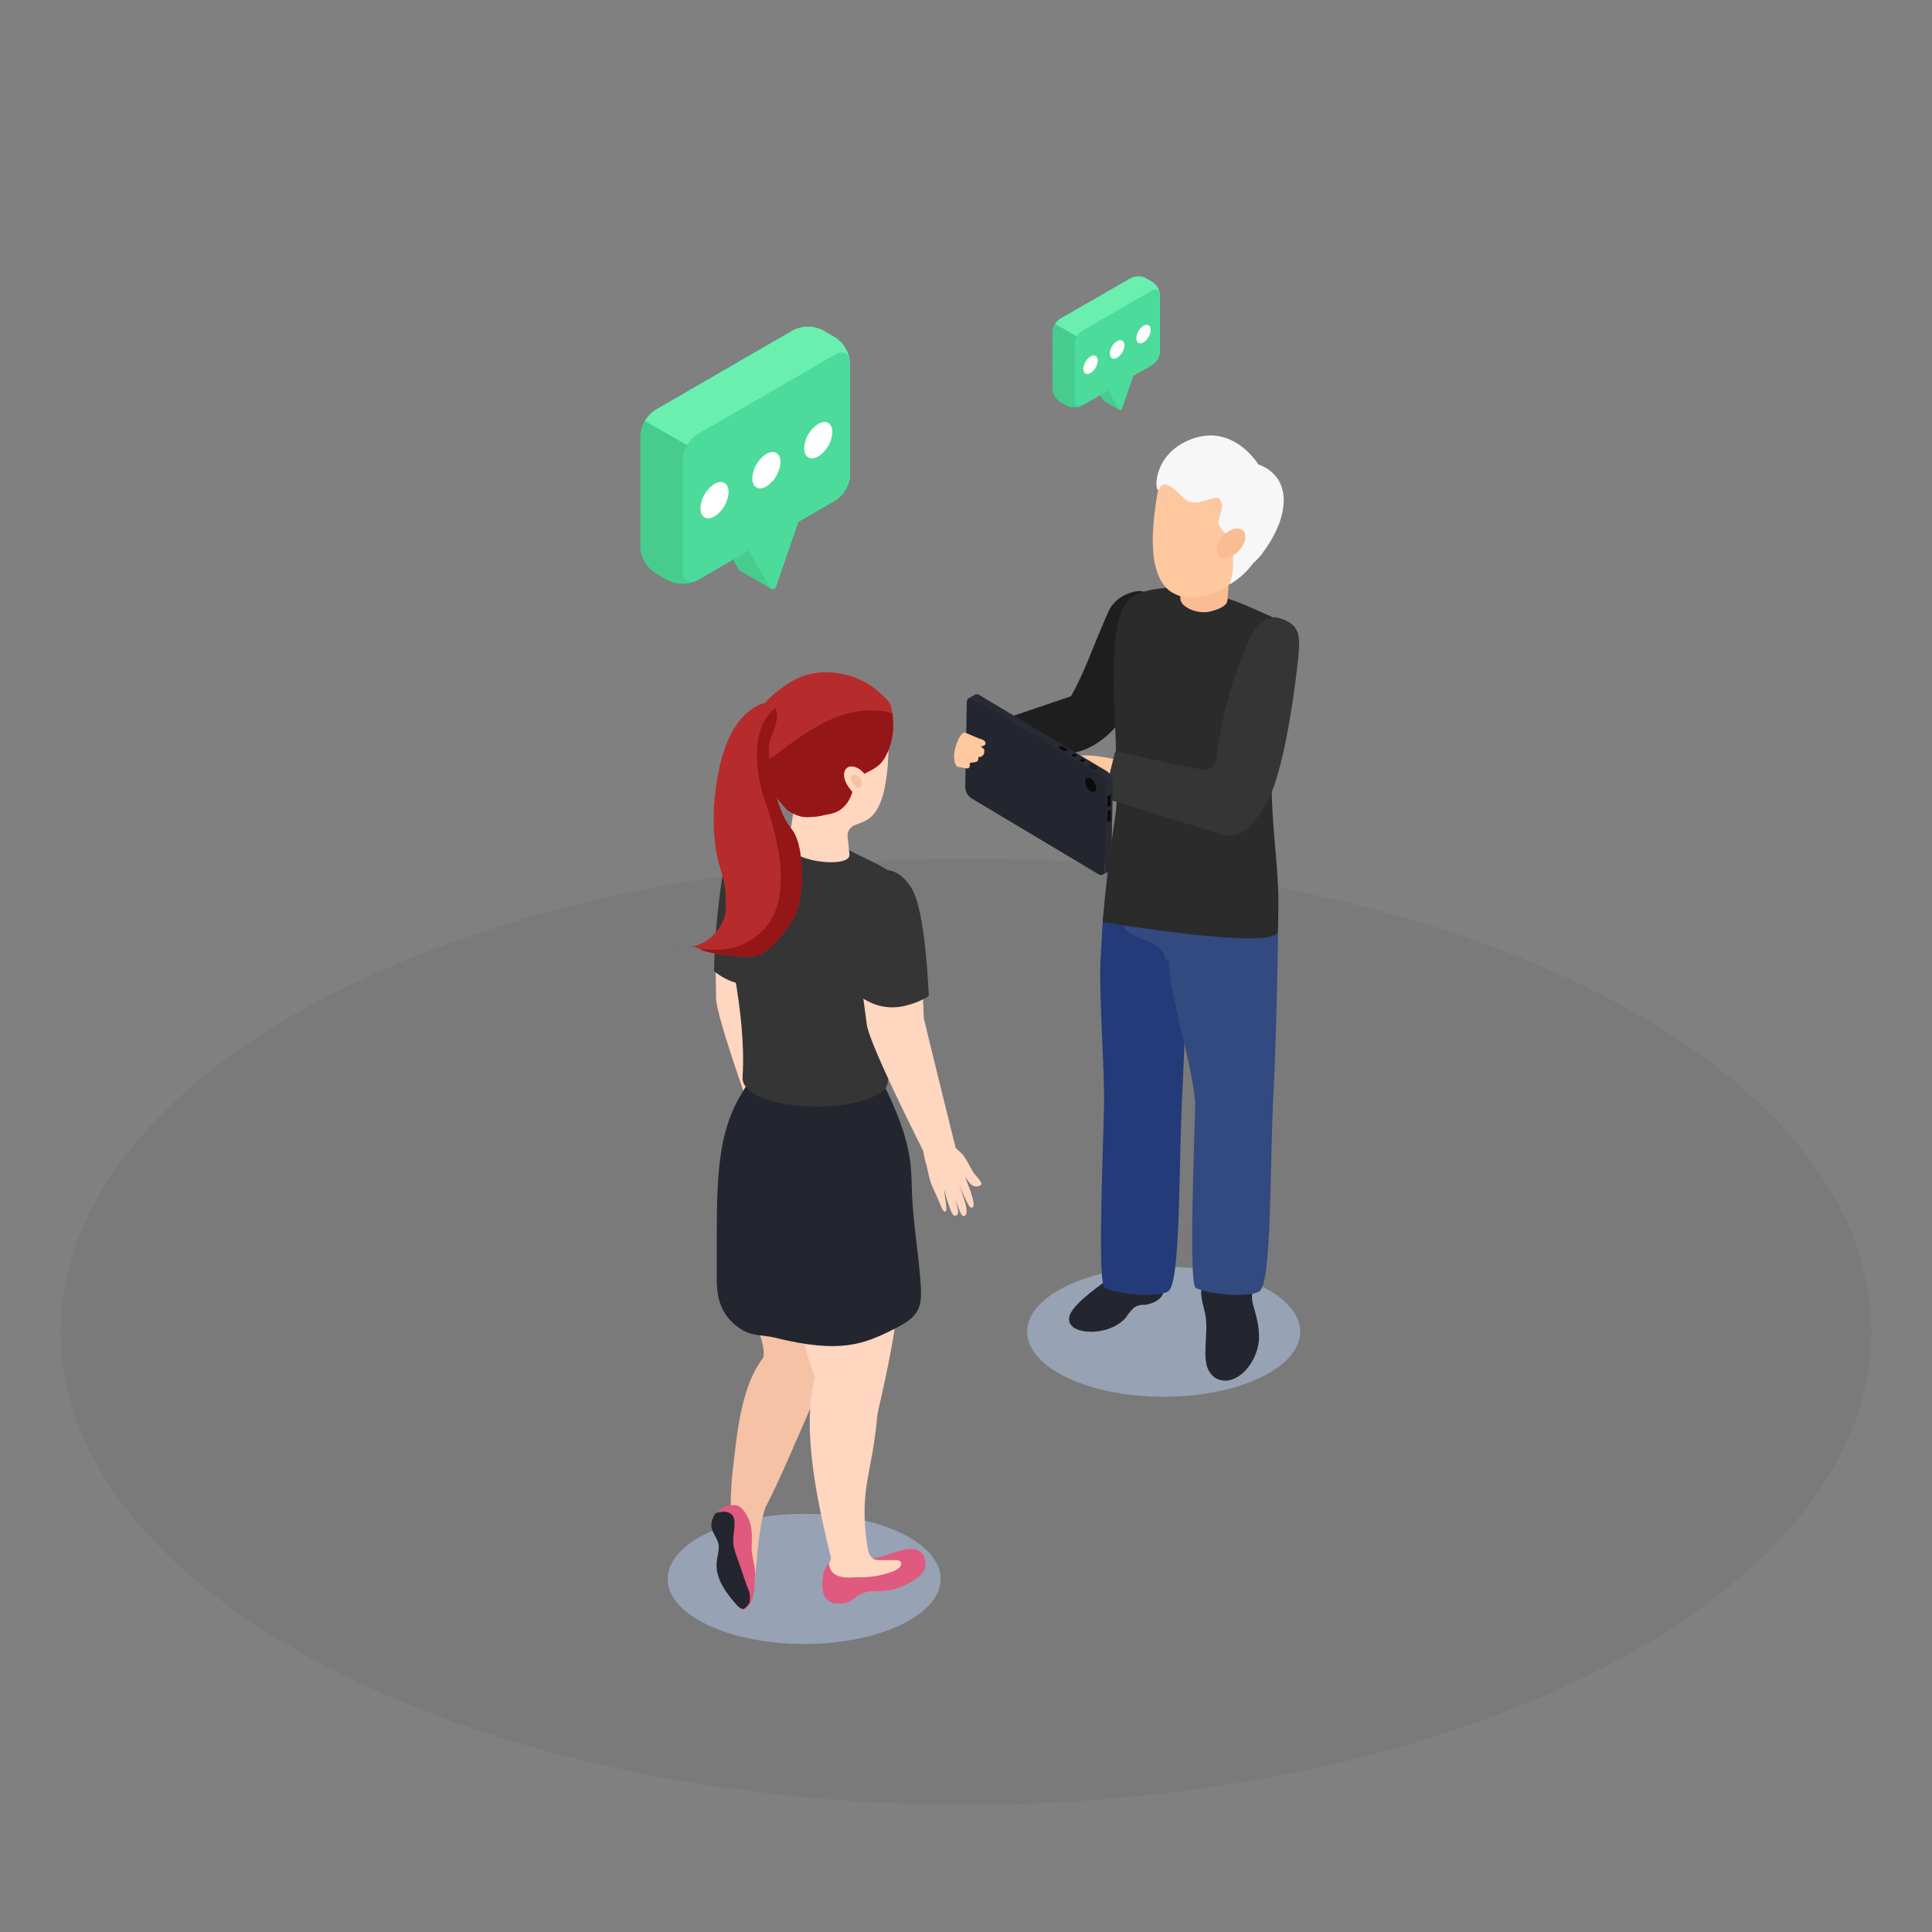<?xml version="1.0" encoding="UTF-8"?> <svg xmlns="http://www.w3.org/2000/svg" xmlns:xlink="http://www.w3.org/1999/xlink" viewBox="0 0 500 500"><rect x="0" y="0" width="500" height="500" fill="#808080" stroke="none"/><defs><style>.cls-1{fill:none;}.cls-2{isolation:isolate;}.cls-3{opacity:0.05;}.cls-4{fill:#00dfbf;}.cls-5{fill:#6aefaf;}.cls-6{fill:#48cc8d;}.cls-7{fill:#4cdb9a;}.cls-8{fill:#fff;}.cls-9{opacity:0.5;}.cls-10{fill:#b4caed;}.cls-11{fill:#ffd6bf;}.cls-12{fill:#353535;}.cls-13{fill:#f5c2a6;}.cls-14{fill:#e0597e;}.cls-15{fill:#30273b;}.cls-16{fill:#23262f;}.cls-17{fill:#153c55;}.cls-18{fill:#5f1d0f;mix-blend-mode:screen;}.cls-18,.cls-29{opacity:0.2;}.cls-19{fill:#f02031;}.cls-20{fill:#b62c2c;}.cls-21{fill:#951616;}.cls-22{fill:#1e1e1e;}.cls-23{fill:#233b79;}.cls-24{fill:#324a7f;}.cls-25{fill:#2b2b2b;}.cls-26{fill:#f9bc93;}.cls-27{opacity:0.4;}.cls-27,.cls-29,.cls-39{mix-blend-mode:multiply;}.cls-28{fill:#e0b29d;}.cls-29,.cls-39{fill:#e9c2b0;}.cls-30{fill:#ffc89f;}.cls-31{fill:#292b34;}.cls-32{clip-path:url(#clip-path);}.cls-33{fill:#17191f;}.cls-34{fill:#131419;}.cls-35{clip-path:url(#clip-path-2);}.cls-36{fill:#1d2027;}.cls-37{fill:#1e2129;}.cls-38{fill:#0b0b0b;}.cls-39{opacity:0.1;}.cls-40{fill:#f7f7f7;}</style><clipPath id="clip-path"><path class="cls-1" d="M281.69,198.19v-.33a.31.31,0,0,0,.18.26v.33A.31.31,0,0,1,281.69,198.19Z"></path></clipPath><clipPath id="clip-path-2"><path class="cls-1" d="M284,198.52v.33a.29.29,0,0,1-.18.25,1,1,0,0,1-.87,0v-.33a.93.93,0,0,0,.86,0A.29.29,0,0,0,284,198.52Z"></path></clipPath></defs><title>bepatient-contact-formaulaire-company copie</title><g class="cls-2"><g id="Calque_1" data-name="Calque 1"><g class="cls-3"><path d="M84.31,431.2c91.51,47.8,239.87,47.8,331.38,0s91.5-125.31,0-173.12-239.87-47.8-331.38,0S-7.19,383.39,84.31,431.2Z"></path></g><path class="cls-4" d="M274.45,82.45,292.61,72a4.36,4.36,0,0,1,3.95,0l1.61.93a4.36,4.36,0,0,1,2,3.42V91a4.36,4.36,0,0,1-2,3.42L280,104.92a4.36,4.36,0,0,1-3.95,0l-1.61-.92a4.38,4.38,0,0,1-2-3.43V85.88A4.38,4.38,0,0,1,274.45,82.45Z"></path><path class="cls-5" d="M274.45,82.45,292.61,72a4.36,4.36,0,0,1,3.95,0l1.61.93a4.36,4.36,0,0,1,2,3.42V91a4.36,4.36,0,0,1-2,3.42L280,104.92a4.36,4.36,0,0,1-3.95,0l-1.61-.92a4.38,4.38,0,0,1-2-3.43V85.88A4.38,4.38,0,0,1,274.45,82.45Z"></path><path class="cls-4" d="M289.73,106.08l-2.68-5,2.16-6.22V91l-6.59,3.8v3.81l2.83,4.91a.51.51,0,0,0,.19.17h0Z"></path><path class="cls-6" d="M289.73,106.08l-2.68-5,2.16-6.22V91l-6.59,3.8v3.81l2.83,4.91a.51.51,0,0,0,.19.17h0Z"></path><path class="cls-7" d="M280,104.92c-1.09.63-2,.12-2-1.14V89.09a4.38,4.38,0,0,1,2-3.43l18.16-10.5c1.09-.63,2-.12,2,1.14V91a4.36,4.36,0,0,1-2,3.42"></path><path class="cls-4" d="M272.48,100.57a4.38,4.38,0,0,0,2,3.43l1.61.92a4.43,4.43,0,0,0,3.62.16c-.93.35-1.64-.17-1.64-1.3V89.09a4,4,0,0,1,.58-2l-5.56-3.21a4,4,0,0,0-.58,1.95Z"></path><path class="cls-6" d="M272.48,100.57a4.38,4.38,0,0,0,2,3.43l1.61.92a4.43,4.43,0,0,0,3.62.16c-.93.35-1.64-.17-1.64-1.3V89.09a4,4,0,0,1,.58-2l-5.56-3.21a4,4,0,0,0-.58,1.95Z"></path><path class="cls-7" d="M286.75,101l2.83,4.9a.42.42,0,0,0,.76-.07l3-8.64v-3.8l-6.59,3.8Z"></path><path class="cls-8" d="M282.24,92.24a4.12,4.12,0,0,0-1.86,3.22c0,1.19.83,1.67,1.86,1.08a4.15,4.15,0,0,0,1.86-3.22C284.1,92.13,283.26,91.65,282.24,92.24Z"></path><path class="cls-8" d="M289.09,88.28a4.09,4.09,0,0,0-1.86,3.22c0,1.18.83,1.66,1.86,1.07A4.09,4.09,0,0,0,291,89.35C291,88.17,290.12,87.69,289.09,88.28Z"></path><path class="cls-8" d="M295.94,84.32a4.09,4.09,0,0,0-1.86,3.21c0,1.19.83,1.67,1.86,1.08a4.11,4.11,0,0,0,1.86-3.22C297.8,84.2,297,83.72,295.94,84.32Z"></path><path class="cls-4" d="M169.65,106.06l35.58-20.58a8.52,8.52,0,0,1,7.74,0l3.15,1.82A8.54,8.54,0,0,1,220,94v28.8a8.59,8.59,0,0,1-3.87,6.71l-35.58,20.58a8.52,8.52,0,0,1-7.74,0l-3.16-1.82a8.56,8.56,0,0,1-3.87-6.7v-28.8A8.59,8.59,0,0,1,169.65,106.06Z"></path><path class="cls-5" d="M169.65,106.06l35.58-20.58a8.52,8.52,0,0,1,7.74,0l3.15,1.82A8.54,8.54,0,0,1,220,94v28.8a8.59,8.59,0,0,1-3.87,6.71l-35.58,20.58a8.52,8.52,0,0,1-7.74,0l-3.16-1.82a8.56,8.56,0,0,1-3.87-6.7v-28.8A8.59,8.59,0,0,1,169.65,106.06Z"></path><path class="cls-4" d="M199.59,152.36l-5.25-9.86,4.22-12.18v-7.45l-12.91,7.45v7.46l5.55,9.61a.82.82,0,0,0,.38.34h0Z"></path><path class="cls-6" d="M199.59,152.36l-5.25-9.86,4.22-12.18v-7.45l-12.91,7.45v7.46l5.55,9.61a.82.82,0,0,0,.38.34h0Z"></path><path class="cls-7" d="M180.55,150.09c-2.14,1.24-3.87.24-3.87-2.23v-28.8a8.57,8.57,0,0,1,3.87-6.71l35.57-20.58c2.14-1.24,3.88-.24,3.88,2.23v28.8a8.59,8.59,0,0,1-3.87,6.71"></path><path class="cls-4" d="M165.78,141.57a8.56,8.56,0,0,0,3.87,6.7l3.16,1.82a8.64,8.64,0,0,0,7.08.32c-1.82.68-3.21-.34-3.21-2.55v-28.8a7.93,7.93,0,0,1,1.13-3.82L166.92,109a8,8,0,0,0-1.14,3.82Z"></path><path class="cls-6" d="M165.78,141.57a8.56,8.56,0,0,0,3.87,6.7l3.16,1.82a8.64,8.64,0,0,0,7.08.32c-1.82.68-3.21-.34-3.21-2.55v-28.8a7.93,7.93,0,0,1,1.13-3.82L166.92,109a8,8,0,0,0-1.14,3.82Z"></path><path class="cls-7" d="M193.75,142.45l5.55,9.62a.83.83,0,0,0,1.5-.14L206.66,135v-7.46L193.75,135Z"></path><path class="cls-8" d="M184.91,125.24a8.07,8.07,0,0,0-3.64,6.31c0,2.32,1.63,3.27,3.64,2.1a8,8,0,0,0,3.64-6.3C188.55,125,186.92,124.08,184.91,125.24Z"></path><path class="cls-8" d="M198.34,117.48a8,8,0,0,0-3.64,6.3c0,2.33,1.63,3.27,3.64,2.11a8.06,8.06,0,0,0,3.64-6.31C202,117.26,200.35,116.31,198.34,117.48Z"></path><path class="cls-8" d="M211.76,109.71a8,8,0,0,0-3.64,6.31c0,2.32,1.63,3.26,3.64,2.1a8,8,0,0,0,3.65-6.31C215.41,109.49,213.78,108.55,211.76,109.71Z"></path><g id="_Groupe_" data-name="&lt;Groupe&gt;" class="cls-9"><ellipse class="cls-10" cx="208.12" cy="408.62" rx="35.33" ry="16.84"></ellipse></g><g id="_Groupe_2" data-name="&lt;Groupe&gt;" class="cls-9"><ellipse class="cls-10" cx="301.16" cy="344.64" rx="35.33" ry="16.84"></ellipse></g><path class="cls-11" d="M208.65,300.22c-1-1.74-1.49-3.77-2.55-5.48-.17-.26-1.32-1.64-1.63-1.95,0,0-3.08-24.15-4.29-34.29l.66-9-15.69-1.83.18,10.62c0,5.13,10.7,34.26,10.7,34.26h0c0,.95.12,1.85.21,2.51.19,1.17.31,2.11.43,3.32a19.6,19.6,0,0,0,.63,3.47c.7,2.26,1.12,3.6,1.8,5.88a1.68,1.68,0,0,0,.58,1c.26.19.41.11.49-.19a0,0,0,0,0,0-.05c.36-1,0-4.06.17-5.26a35.85,35.85,0,0,0,1.12,5.84c.15.47.53,1.37,1.23,1s.55-1.13.48-1.58c-.08-1-.19-2-.29-2.95a20.61,20.61,0,0,0,1.08,4.46.69.69,0,0,0,.72.48c1.12-.17.69-3.05.55-3.78-.31-1.57-.66-3.13-1-4.74a42.85,42.85,0,0,0,1.68,5.48c.17.39.45,1.18,1,1.09,1.14-.21-.08-4.91-.28-5.81s-.38-1.58-.53-2.37c.69,1.54,1.61,3.42,3.54,2.75a.52.52,0,0,0,.37-.27C210.2,302.24,209,300.72,208.65,300.22Z"></path><path class="cls-12" d="M188.57,253.66a13.73,13.73,0,0,0,7.86,1,17.74,17.74,0,0,0,5.69-1.71c.7-10.48.93-21.78-.75-27-1-3.07-3.41-6.39-6.78-6.7a6.33,6.33,0,0,0-2,.17c-3.26.84-4.93,3.93-5.76,8.19a188.07,188.07,0,0,0-2.05,23.7A17.23,17.23,0,0,0,188.57,253.66Z"></path><path class="cls-13" d="M194.46,413.27c1.24-.19,1.25-18.7,4-23.87,4.38-8.36,11.45-26,14.7-32.35.9-1.72,2.16-10.51-.2-20.72l-19.35-2.75c-.38,5.95,4.91,13.25,3.92,17.8-6,7.72-6.88,20.81-7.93,29.44a82.22,82.22,0,0,0-.48,9.7C190.5,392.76,191.12,413.76,194.46,413.27Z"></path><path class="cls-11" d="M230.31,403.06c-2.69,1-5.18,1.2-5.74-2.33-2.41-15.37,1.13-18.83,2.45-34.23.15-1.73,3.56-14.17,5.46-29.18l-26.59-1.25a95.86,95.86,0,0,0,5.05,20.52c-4.21,14.66,2.46,39.24,4.1,46.61.06,1.06-2.6,4.17-.48,6.67.82,1,25.83-2.26,22.3-6.41C235.9,402.33,232.64,402.2,230.31,403.06Z"></path><path class="cls-14" d="M213,411.81c0,.07,0,.14,0,.21a4,4,0,0,0,2.53,2.83,5.26,5.26,0,0,0,1.53.13,8.2,8.2,0,0,0,1.64-.14,6.88,6.88,0,0,0,3.14-1.8,8.7,8.7,0,0,1,5-1.29,15.16,15.16,0,0,0,5.15-.64c.77-.31,6-2.12,7.22-4.84a4.74,4.74,0,0,0,0-3.32,3.4,3.4,0,0,0-2.84-2.06,9.54,9.54,0,0,0-3.57.5c-1.78.49-3.11,1-4.9,1.49a4.92,4.92,0,0,1-2.09.3c.79,1,4.35.4,6.41.61a1.24,1.24,0,0,1,.84.34c.37.44.1,1.16-.31,1.57a4.51,4.51,0,0,1-1.54.93,23.78,23.78,0,0,1-9.43,1.56c-1.12,0-6.86,1-7.26-3.57A5.6,5.6,0,0,0,213,408,9.47,9.47,0,0,0,213,411.81Z"></path><path class="cls-15" d="M193.84,275.28l.08.05,0,0Z"></path><path class="cls-16" d="M238.3,332.75c-.49-7.79-1.89-15.51-2.25-23.31-.32-7.21.28-12.07-5.68-25.28-2.12-4.72-4.09-8.8-9.64-10-6.58-1.38-15.8-3.42-22,.23-3.28,1.94-5,5.73-6.94,8.88-7.13,11.76-6.18,26.15-6.31,46.09,0,4.49-.22,10.84,6.92,15,2.4,1.38,5.47,1.17,8.15,1.83,17,4.25,23.1,1.64,30.88-2.26C237.47,340.93,238.69,338.83,238.3,332.75Z"></path><path class="cls-14" d="M195.48,407.26c-.31,2.69,0,5.52-1.26,7.62a4.83,4.83,0,0,1-1.35,1.52c-.7.54-1.63-.49-2.22-1.15-8-9-3.77-12.06-4.52-15.55-.37-1.79-2-3.28-1.81-5.09a5.7,5.7,0,0,1,1.1-2.83,5,5,0,0,1,5.19-2.16c1.67.36,2.88,2.79,3.32,4,.82,2.16.66,4.25.59,6.51s.67,4.21.89,6.38C195.43,406.73,195.46,407,195.48,407.26Z"></path><path class="cls-16" d="M194.07,413.63c0,.37,0,.73-.07,1.1a4.94,4.94,0,0,1-1.35,1.52c-.7.53-1.63-.5-2.22-1.16-8-9-3.77-12.06-4.51-15.55-.38-1.78-2-3.28-1.81-5.09a5.67,5.67,0,0,1,1.09-2.82,5,5,0,0,1,1.76-.36,3.08,3.08,0,0,1,2.5.77,2.89,2.89,0,0,1,.61,1.77c.14,1.94-.49,3.89-.27,5.83a14,14,0,0,0,.76,2.89q1,2.79,1.93,5.56c.34,1,.68,2,1.07,3a7.17,7.17,0,0,1,.46,1.35A5.73,5.73,0,0,1,194.07,413.63Z"></path><path class="cls-17" d="M192.07,274.27l.08.05,0,0Z"></path><path class="cls-12" d="M229.51,244.31c7.15-20.28,2.35-17.46-11.82-25.41l-15.41-2.72c-14.16-1.92-17.2,12.67-15.35,21.39.7,3.29,6.33,24.28,5.25,41.18-.54,8.58,29.61,10.37,36.94,3C231.71,279.21,228.69,246.61,229.51,244.31Z"></path><path class="cls-18" d="M174.89,245.29c.3,0,.59-.07.88-.12A2.4,2.4,0,0,0,174.89,245.29Z"></path><path class="cls-11" d="M230,190.83c0,27.33-9,19.63-10.52,24.57-.23.7-.17.64.38,5.86,0,3.59-16.46,1.82-15.72-3.24l1.15-7.56s1.22-9.79.81-12.85c-1.29-9.69,4.85-10,10.24-14.15S230,181,230,190.83Z"></path><path class="cls-19" d="M203.81,209.67a10.89,10.89,0,0,0,4,1.74,18.42,18.42,0,0,0,4.87-.32c1.75-.49,3.32-.45,4.86-1.6,3.19-2.4,3-5.63,4-7.28,1.71-2.84,5.29-2.29,7.52-6.27a16.73,16.73,0,0,0,2.08-7.37,20.28,20.28,0,0,0-.64-5.91c-.58-1.52-1.82-2.4-3-3.46-5.77-5.38-15.76-7-22.68-2.8-5.85,3.57-8.76,7.15-9.66,10.7a2.41,2.41,0,0,0-.16.6C192,197.44,203.31,209.25,203.81,209.67Z"></path><path class="cls-20" d="M227.55,179.2c-5.77-5.38-15.76-7-22.68-2.8-5.85,3.57-8.76,7.15-9.66,10.7a2.41,2.41,0,0,0-.16.6,14.16,14.16,0,0,0,.36,8.72,6.21,6.21,0,0,0,5.39-1.11c8.63-6.58,17.67-13.16,28.77-11.1a10.18,10.18,0,0,1,1.38.47,9.19,9.19,0,0,0-.44-2C229.93,181.14,228.69,180.26,227.55,179.2Z"></path><path class="cls-21" d="M200.8,195.31a6.21,6.21,0,0,1-5.39,1.11c2.25,6.94,8.05,13,8.4,13.25a10.89,10.89,0,0,0,4,1.74,18.42,18.42,0,0,0,4.87-.32c1.75-.49,3.32-.45,4.86-1.6,3.19-2.4,3-5.63,4-7.28,1.71-2.84,5.29-2.29,7.52-6.27a16.73,16.73,0,0,0,2.08-7.37,26.79,26.79,0,0,0-.2-3.89,10.18,10.18,0,0,0-1.38-.47C218.47,182.15,209.43,188.73,200.8,195.31Z"></path><path class="cls-11" d="M219.4,203.36c1.3,2.06,2.68,3.12,4.07,2.6s1.76-2.21.9-4.49-3.34-3.51-4.71-3S217.91,201,219.4,203.36Z"></path><path class="cls-13" d="M220.67,202.71c.57.9,1.17,1.36,1.77,1.13s.76-1,.39-2a1.9,1.9,0,0,0-2.05-1.29C220.19,200.82,220,201.71,220.67,202.71Z"></path><path class="cls-20" d="M200.64,183.23c-1.56-3.34-7,.27-9.41,3.48-3.61,4.74-5.07,11-5.9,16.79a56.58,56.58,0,0,0,0,16.79c.62,4,2.49,7.59,2.48,11.72,0,2.18.28,4.3-.68,6.3-1.77,3.68-4.65,6.31-8.89,6.78,1.3-.47,2.69.57,4,1a28.87,28.87,0,0,0,6.56,1.11c2.38.17,4.75.85,7.12.07,3.36-1.12,6.2-4.86,8.2-7.58,3.05-4.16,3.48-9,3.35-14-.1-3.58-.47-8.35-2.72-11.19-2.46-3.11-3.73-7.45-4.61-11.26a35.85,35.85,0,0,1-1.13-5.6c-.07-1.15.07-2.3-.06-3.45C198.59,190.73,202.37,186.93,200.64,183.23Z"></path><path class="cls-21" d="M178.27,245.09l.8-.11A2.18,2.18,0,0,0,178.27,245.09Z"></path><path class="cls-21" d="M207.49,225.62c-.1-3.58-.47-8.35-2.72-11.19-2.46-3.11-3.73-7.45-4.61-11.26a35.85,35.85,0,0,1-1.13-5.6c-.07-1.15.07-2.3-.06-3.45-.38-3.39,3.4-7.19,1.67-10.89h0c-7.17,5.86-4.76,18.11-2.33,25,4.22,12.67,7.59,29.55-5.49,35.88-3.46,1.85-7.43,1.8-11.56,1.58a9,9,0,0,0,1,.39,28.87,28.87,0,0,0,6.56,1.11c2.38.17,4.75.85,7.12.07,3.36-1.12,6.2-4.86,8.2-7.58C207.19,235.49,207.62,230.62,207.49,225.62Z"></path><path class="cls-11" d="M252.35,304c-1.23-1.61-1.92-3.58-3.17-5.15-.2-.24-1.51-1.47-1.85-1.75,0,0-5.86-23.63-8.24-33.56l-.38-9h-15.8l1.41,10.53c.58,5.09,14.61,32.78,14.61,32.78h0c.15.94.33,1.82.49,2.48.33,1.14.56,2.06.81,3.24a20.81,20.81,0,0,0,1,3.37c1,2.16,1.54,3.45,2.48,5.64a1.69,1.69,0,0,0,.69.93c.28.16.42.07.46-.24a0,0,0,0,0,0-.05c.24-1-.49-4-.44-5.25a34.59,34.59,0,0,0,1.79,5.67c.2.45.69,1.3,1.34.88s.41-1.19.29-1.63c-.2-1-.42-1.95-.63-2.9a20.73,20.73,0,0,0,1.59,4.31.69.69,0,0,0,.78.39c1.09-.3.32-3.11.09-3.82-.48-1.52-1-3-1.51-4.6a43.22,43.22,0,0,0,2.31,5.26c.21.37.59,1.12,1.13,1,1.11-.34-.65-4.86-1-5.74s-.56-1.52-.81-2.29c.87,1.44,2,3.21,3.84,2.32a.53.53,0,0,0,.34-.31C254.12,305.85,252.72,304.48,252.35,304Z"></path><path class="cls-12" d="M227,260.11a13.69,13.69,0,0,0,7.92,0,17.8,17.8,0,0,0,5.45-2.37c-.52-10.48-1.61-21.74-3.88-26.73-1.33-2.93-4.13-5.94-7.5-5.86a5.91,5.91,0,0,0-2,.4c-3.15,1.21-4.44,4.47-4.78,8.8a187.76,187.76,0,0,0,.72,23.78A16.6,16.6,0,0,0,227,260.11Z"></path><path class="cls-22" d="M295.82,153.1c-1.5-.6-7.09.79-9,5.26-4.8,11-5.86,14.92-9.63,21.82l-24.9,8.47h2.4l0,7.5,21.08-2.57c0,.49,0,.94,0,1.36,5.54.14,11-4.07,14.17-8.28a38.72,38.72,0,0,0,4.76-9.13c2.76-8.49,5-16.79,5.37-18.9C300.77,154.74,301.35,155.3,295.82,153.1Z"></path><path class="cls-16" d="M324,332.68a4.07,4.07,0,0,1,.05,2.35c-.22,1.94.66,3.75,1.05,5.61a21,21,0,0,1,.73,5.89,13.41,13.41,0,0,1-3.38,8,8.53,8.53,0,0,1-3.64,2.49,5.16,5.16,0,0,1-4.31-.42,5.77,5.77,0,0,1-2.27-3.55,14.79,14.79,0,0,1-.25-3.76c0-.18,0-.36,0-.54.06-2.6.42-5.36.05-7.92-.26-1.88-1-3.7-1.12-5.58a4.51,4.51,0,0,1,.3-2.25,2.54,2.54,0,0,1,.31-.53,7.86,7.86,0,0,1,.84-1,14.1,14.1,0,0,1,2.06-1.88c.3-.21,3.85-2,3.82-2.08a5.73,5.73,0,0,0,3.19,3.6,13.15,13.15,0,0,1,1.88.81A1.89,1.89,0,0,1,324,332.68Z"></path><path class="cls-16" d="M292,326.21s8.36-3.66,9.15,7.35c.2,2.86-3.39,4-5,4.14a4.06,4.06,0,0,0-2.73.78,12.42,12.42,0,0,0-2,2.46c-3.85,4.43-11.45,4.41-13.73,2.47-3.29-2.79,2-7,7.11-10.89A52.64,52.64,0,0,0,292,326.21Z"></path><path class="cls-23" d="M284.77,249.55c0-.71.07-1.41.1-2.1.21-3.87.41-7.34.59-10.22l21.77.08c0,1.38,0,2.92-.07,4.61,0,.31,0,.62,0,1,0,1.57-.06,3.26-.09,5-.05,3-.11,6.19-.19,9.58s-.17,6.86-.29,10.44c0,.55,0,1.09-.05,1.64h0c-.15,4.37-.33,8.82-.55,13.18-1,18.79-.36,49.38-3.66,51.43-3,1.85-13.85.59-16.46-.89-.45-.25-.7-2.49-.83-5.9-.37-10.22.42-31,.68-40.91C285.92,278.44,284.42,256.43,284.77,249.55Z"></path><path class="cls-24" d="M302.55,249.06c0-.71-1.3-.87-1.27-1.56.21-3.87-10.46-4.94-10.28-7.83l39.81-2.36c0,1.38-.05,2.92-.07,4.61,0,.31,0,.62,0,1,0,1.57-.05,3.26-.08,5-.05,3-.12,6.19-.2,9.58s-.17,6.86-.28,10.44l-.06,1.64h0c-.14,4.37-.32,8.82-.54,13.18-1,18.79-.37,49.38-3.66,51.43-3,1.85-13.86.59-16.46-.89-.45-.25-.71-2.49-.83-5.9-.38-10.22.42-31,.67-40.91C309.49,278.44,302.21,255.94,302.55,249.06Z"></path><path class="cls-25" d="M285.38,238.63s44.91,7.53,45.26,2.42c.07-1,.12-2,.16-3,0-.27,0-.53,0-.8.25-7.62-.44-13.54-1-20.56-.18-2.13-.35-4.36-.48-6.78-.06-1.06-.11-2.17-.15-3.32a56.54,56.54,0,0,1,1.48-15.52c.31-1.29.63-2.53,1-3.75,0-.12.07-.23.1-.35.32-1.15.63-2.28.94-3.41a2.33,2.33,0,0,1,.07-.25c.12-.47.25-.95.37-1.43.07-.31.15-.62.23-.93.35-1.49.66-3,.89-4.64l.09-.59a50.33,50.33,0,0,0,.63-7.55,12,12,0,0,0-1.49-6c-.37-.63-1.56-1.26-3.14-2L327.72,159c-1.67-.75-3.66-1.64-5.41-2.38l-.31-.13c-.44-.19-.86-.35-1.25-.51-.76-.31-1.43-.55-1.93-.7l-.17-.06c-.55-.16-6.21-1.76-7.41-1.95-.75-.11-1.48-.26-2.2-.41-1.3-.27-2.56-.56-3.82-.72l-.62-.07h0l-.61,0h-.13c-.39,0-.77,0-1.17,0h-.13l-.62.06h0c-.62.06-1.77.15-3.1.36h0c-2.38.4-5.33,1.19-6.85,2.87-2.13,2.34-3,6.64-3.44,10.81h0c-.15,1.51-.22,3-.26,4.36-.07,2.39,0,4.43-.07,5.61,0,.11,0,.19,0,.28,0,.38,0,.77,0,1.19,0,2,.1,4.57.24,7.49s.31,6.52.37,10.18c.06,4.56.53,9.42,0,14.19,0,.26,0,.54-.09.81-.14,1.11-.42,3.09-.77,5.5C286.69,224,285.38,238,285.38,238.63Z"></path><path class="cls-26" d="M313,158.3c2.12-.48,4.45-1.42,4.62-2.75.23-1.83.45-6.26.45-6.26l-12.83-.62s.08,4.94.27,6.52C305.72,157.1,309.8,159,313,158.3Z"></path><g class="cls-27"><path class="cls-28" d="M305.42,154.45c-.14-2-.2-5.78-.2-5.78l12.83.62s0,.77-.09,1.79C314.4,154.17,309.91,154.94,305.42,154.45Z"></path></g><path class="cls-29" d="M317.62,142c.58.43,1.63,0,2.34-.92s.81-2.07.23-2.5-1.63,0-2.34.92S317,141.56,317.62,142Z"></path><path class="cls-30" d="M291.47,207.31c2.19-2.59,1.8-7.92,1-9.62A41,41,0,0,0,286,196c-4-.69-8.54-.9-11,.81-5.19,3.66-3.93,6-2,8C275.94,207.82,287.83,204.11,291.47,207.31Z"></path><path class="cls-12" d="M285.6,206.47l30.86,9.58a7.79,7.79,0,0,0,2.09.15,4.43,4.43,0,0,0,2.77-.68c3.27-1.93,5.86-6.7,6.95-8.76,4.66-8.79,7.64-34.51,7.87-38.46s.16-7-5.6-8.48a3.87,3.87,0,0,0-2.36.34h0a9.58,9.58,0,0,0-4.73,5.05,105,105,0,0,0-8.49,29.9c-.21,1.63-.29,4.63-4.11,4-9.55-1.65-22.18-4.82-22.18-4.82l-.87,3.45Z"></path><path class="cls-31" d="M286.37,199.54,253.5,179.9a1.14,1.14,0,0,0-1.16-.13l-1.65.93a1.14,1.14,0,0,1,1.16.13l1.71,1a.35.35,0,0,0-.13.05h0l-1,.55-.67.37a.7.7,0,0,0-.3.63l-.36,20.19a2.16,2.16,0,0,0,1,1.71l.78-.44h0l-.78.44,31.56,18.86a.7.7,0,0,0,.69.07l1.62-.91,0,2a1.15,1.15,0,0,1-.5,1l.82-.46.83-.47a1.12,1.12,0,0,0,.49-1l.4-22.05A3.6,3.6,0,0,0,286.37,199.54Z"></path><g class="cls-2"><g class="cls-2"><g class="cls-32"><g class="cls-2"><path class="cls-33" d="M281.87,198.12v.33a.31.31,0,0,1-.18-.26v-.33a.31.31,0,0,0,.18.26Z"></path></g></g></g><polygon class="cls-34" points="282.99 198.77 282.98 199.1 281.87 198.45 281.87 198.12 282.99 198.77"></polygon><g class="cls-2"><g class="cls-35"><g class="cls-2"><path class="cls-33" d="M284,198.52v.33a.25.25,0,0,1-.06.16v-.32a.27.27,0,0,0,.06-.17Z"></path><path class="cls-36" d="M284,198.69V199a.27.27,0,0,1-.12.09.88.88,0,0,1-.3.1v-.33a.88.88,0,0,0,.3-.1.36.36,0,0,0,.12-.08Z"></path><path class="cls-33" d="M283.55,198.87v.33a1,1,0,0,1-.57-.1v-.33a.94.94,0,0,0,.56.1Z"></path></g></g></g><path class="cls-37" d="M283.85,198.27c.24.14.24.37,0,.5a.93.93,0,0,1-.86,0l-1.12-.65c-.24-.14-.24-.37,0-.5a1,1,0,0,1,.87,0Z"></path></g><path class="cls-16" d="M284.72,200.46l-32.87-19.63c-.89-.54-1.63-.13-1.65.91l-.4,22a3.63,3.63,0,0,0,1.59,2.85l32.87,19.64c.89.53,1.64.12,1.66-.91l.39-22.05A3.63,3.63,0,0,0,284.72,200.46Z"></path><path class="cls-38" d="M283.69,203.93a3.21,3.21,0,0,0-1.44-2.51c-.79-.46-1.44-.09-1.44.83a3.18,3.18,0,0,0,1.43,2.51C283,205.22,283.68,204.85,283.69,203.93Z"></path><polygon class="cls-38" points="286.58 208.98 287.47 208.47 287.49 205.6 286.59 206.11 286.58 208.98"></polygon><polygon class="cls-38" points="286.56 212.83 287.46 212.32 287.47 209.45 286.58 209.96 286.56 212.83"></polygon><path class="cls-38" d="M280.58,196.52a1,1,0,0,0-.91,0,.28.28,0,0,0,0,.53,1,1,0,0,0,.91,0A.27.27,0,0,0,280.58,196.52Z"></path><path class="cls-38" d="M278.46,195.24a1,1,0,0,0-.9,0c-.26.14-.26.38,0,.52a1,1,0,0,0,.91,0C278.71,195.62,278.71,195.39,278.46,195.24Z"></path><polygon class="cls-38" points="276.4 194.02 275.6 194.49 273.84 193.46 274.64 193 276.4 194.02"></polygon><path class="cls-30" d="M254.74,193.94a11.84,11.84,0,0,1-.9-.81c.45,0,1-.1,1.18-.53a.84.84,0,0,0-.27-.88,2.48,2.48,0,0,0-.86-.43c-1.36-.45-2.94-1.27-4.28-1.71-1.46.34-2.43,4-2.57,4.85-.2,1.19-.24,3.07.72,4,.49.1,1,.18,1.58.29a10.87,10.87,0,0,0,1.19.16c.21-.1.4-.43.43-.45a1.21,1.21,0,0,0,0-.53.4.4,0,0,1,.36-.52c.64-.1,2,0,1.86-1.17a.3.3,0,0,1,.28-.31C254.68,195.8,254.78,194.85,254.74,193.94Z"></path><path class="cls-30" d="M302.18,152.48a8.89,8.89,0,0,0,6.48,2.12,17.31,17.31,0,0,0,9-2.95c2.37-1.65,7.07-8.89,8.09-11.94.17-.52.32-1,.43-1.5,1.95-8.46-5.6-11.23-11.07-16.31-5.79-5.4-13.76-4.81-15.47,5.23S297.17,147.68,302.18,152.48Z"></path><path class="cls-39" d="M299.69,127.13c1.71-10,9.68-10.63,15.47-5.23,5.47,5.08,13,7.85,11.07,16.31-.11.48-.26,1-.43,1.5a17.13,17.13,0,0,1-1.11,2.45c-2.07-1.62-4-3.83-6-5.36-.75-.44-3.58.92-3.84-1.05-.59-2.78-.53-1.91-1.64-2.76-3.32-3-5.67,1.4-10.27-4-4.79,7.09-6.7,21.46,4.06,24.16a17.92,17.92,0,0,0,7.46.17,17,17,0,0,1-5.82,1.24,8.89,8.89,0,0,1-6.48-2.12C297.17,147.68,298,137.16,299.69,127.13Z"></path><path class="cls-40" d="M299.75,126.8c.54,0,.59-4.21,6.35,1.89,3.4,3.58,8.44-1.37,9.65.68,1.08,1.8.25,2.6-.44,5.49-.33,1.38,3.16,4.8,3.89,4.65,1.29-.27-1.13,1.23-.66,2.23,1.29,2.64.29,8.13-.28,9.47a19.3,19.3,0,0,0,5.41-4.62c.23-.28.45-.57.67-.86a15,15,0,0,0,2.57-2.84,31.55,31.55,0,0,0,4.11-7.31c4.58-12.68-5.35-15.36-5.35-15.36s-6.58-11-17.78-6.39C298.49,117.66,298.8,126.72,299.75,126.8Z"></path><path class="cls-26" d="M315.45,143.94c1.13,1.06,3.44.43,5.17-1.4s2.2-4.18,1.07-5.25-3.44-.43-5.17,1.4S314.32,142.88,315.45,143.94Z"></path></g></g></svg> 